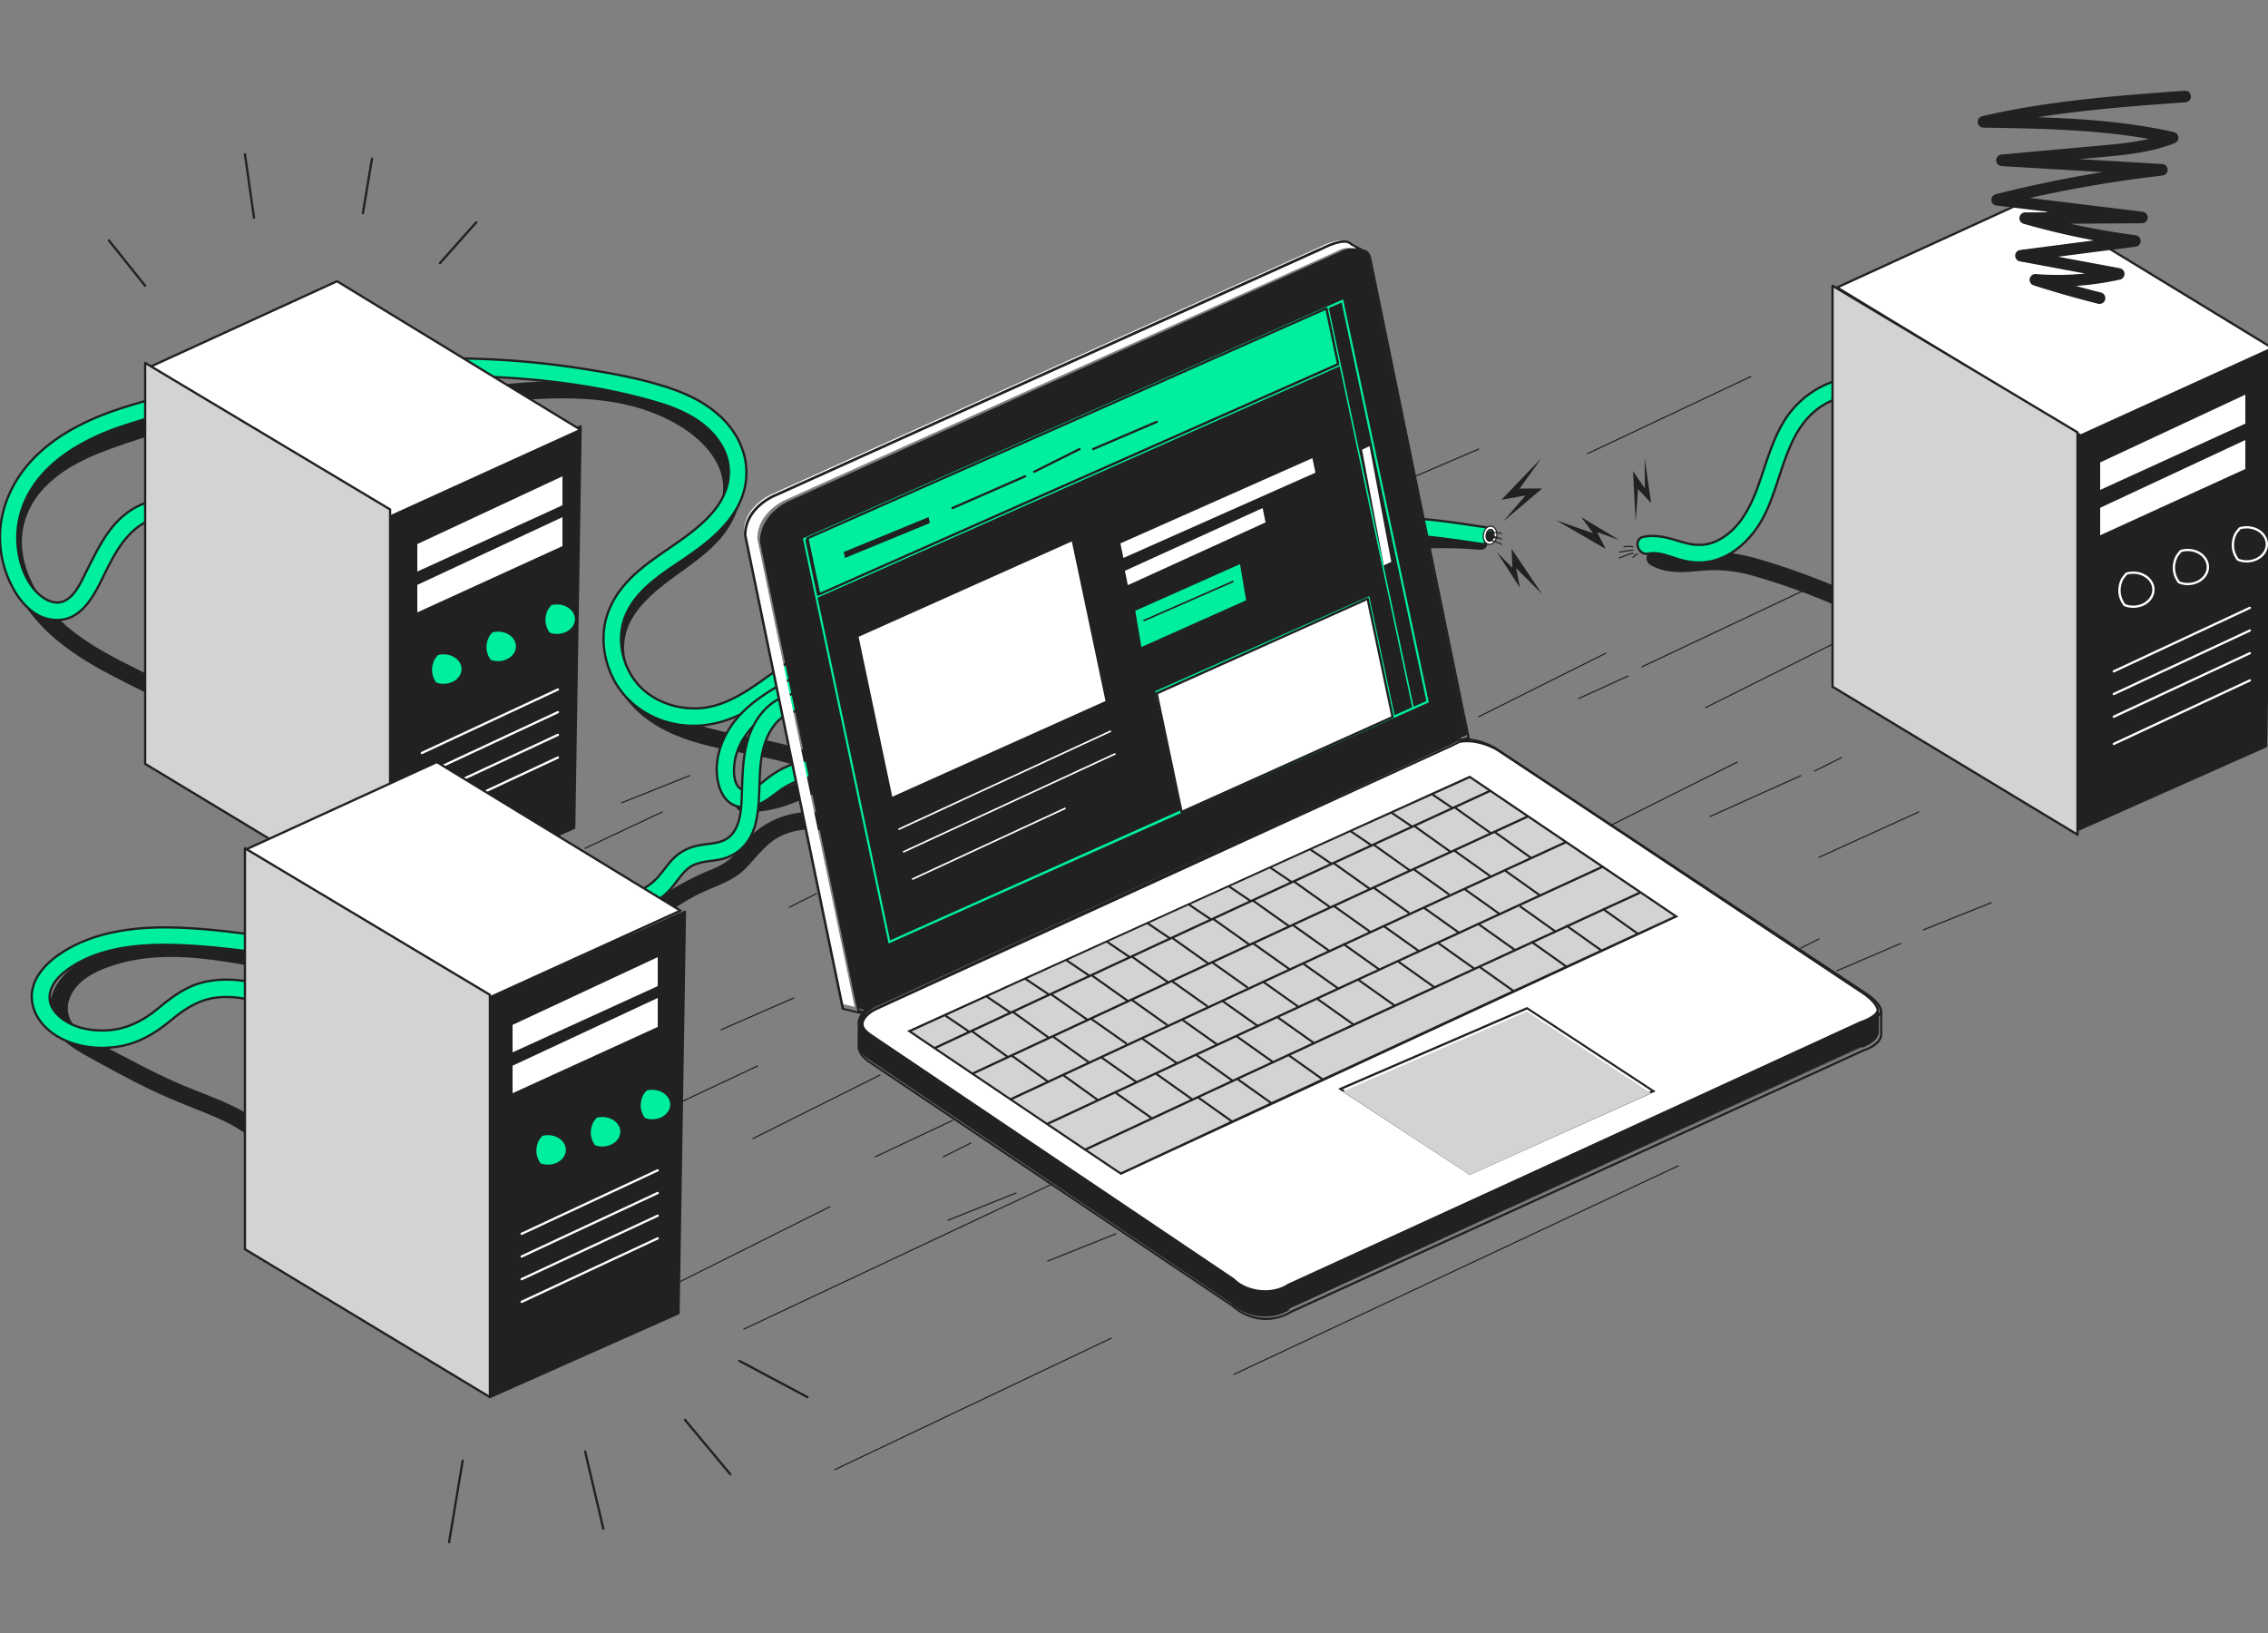 <svg width="500" height="360" xmlns="http://www.w3.org/2000/svg"><rect width="100%" height="100%" fill="#808080" stroke="none"/><g fill="none" fill-rule="evenodd"><path d="M37.458 151.1c-9.36-4.837-19.971-8.883-26.853-17.214-3.01-3.645-5.329-8.26-5.723-13.014-.418-5.025 1.43-9.674 4.885-13.32 3.717-3.922 8.637-6.38 13.651-8.247 5.616-2.09 11.393-3.879 17.17-5.47 5.879-1.617 11.853-2.877 17.938-3.386 6.248-.524 12.526-.426 18.79-.317 6.167.107 12.335.206 18.496-.198 6.132-.403 12.232-1.174 18.358-1.667 10.933-.877 22.622-.902 32.702 4.015 4.431 2.162 8.654 5.229 11.067 9.615 2.412 4.382 1.8 9.112-1.056 13.111-5.585 7.818-15.748 10.953-20.795 19.31-5.378 8.905-.715 19.329 7.309 24.794 9.182 6.253 20.777 6.23 31.098 9.357 2.672.808 5.222 1.855 7.637 3.256 2.14 1.243 4.077-2.062 1.94-3.303-10.101-5.863-22.138-5.419-32.841-9.547-5.01-1.933-9.534-5.149-12.07-9.965-2.329-4.423-2.051-9.3.737-13.43 5.605-8.303 16.486-11.344 21.427-20.327 5.412-9.841-1.32-19.694-9.936-24.789-9.828-5.811-21.679-6.804-32.859-6.217-6.45.339-12.86 1.158-19.292 1.701-6.362.537-12.717.608-19.096.506-6.477-.104-12.962-.289-19.432.111-6.35.392-12.61 1.465-18.768 3.048-5.955 1.532-11.85 3.393-17.652 5.42-5.371 1.878-10.646 4.168-15.037 7.847-3.909 3.275-7.04 7.764-7.94 12.84-.884 5.003.164 10.017 2.366 14.55 4.834 9.958 14.666 15.653 24.218 20.42 2.542 1.267 5.097 2.51 7.622 3.815 2.191 1.132 4.137-2.168 1.94-3.304" fill="#212121"/><path d="M44.36 110.987c-5.026-2.017-11.034-1.44-15.58 1.54-4.771 3.128-7.157 8.357-9.662 13.284-1.158 2.278-2.47 5.523-4.926 6.667-2.34 1.09-4.866-.559-6.409-2.263-3.355-3.705-4.522-9.866-3.743-14.698 1.872-11.611 12.745-18.16 22.944-21.549 12.476-4.143 25.691-6.712 38.67-8.625 13.222-1.949 26.629-2.83 39.987-2.368 13.181.454 26.686 2.024 39.367 5.801 5.545 1.652 11.154 4.32 14.14 9.57 2.804 4.933 1.607 10.293-1.932 14.479-6.92 8.184-18.975 11.306-23.082 21.966-1.88 4.882-1.214 10.563 1.22 15.124 2.547 4.772 7.16 8.132 12.345 9.445 5.328 1.348 10.732.5 15.62-1.912 4.8-2.369 8.863-5.939 13.36-8.8 2.2-1.4 4.486-2.603 6.982-3.371 2.351-.726 1.349-4.453-1.02-3.723-5.315 1.638-9.722 4.965-14.2 8.153-4.41 3.139-9.179 6.265-14.752 6.452-5.432.182-11.096-2.126-14.18-6.777-3.001-4.526-3.563-10.443-.852-15.24 2.69-4.762 7.56-7.808 11.957-10.788 4.552-3.086 9.195-6.565 11.92-11.488 2.755-4.98 2.686-10.765-.195-15.677-3.024-5.158-8.214-8.312-13.69-10.28-6.356-2.283-13.191-3.51-19.84-4.57a187.307 187.307 0 0 0-20.172-2.099c-13.8-.684-27.63.126-41.314 2-13.374 1.83-26.869 4.476-39.776 8.498-11.006 3.43-22.17 9.534-26.253 21.092-1.762 4.986-1.716 10.558.087 15.526 1.765 4.863 5.42 10.285 11.173 10.325 6.142.044 8.797-6.798 11.122-11.409 2.6-5.154 5.683-10.043 11.683-11.339 2.697-.583 5.436-.246 7.983.776 2.291.92 3.287-2.812 1.019-3.722" fill="#00EF9F"/><path d="M44.36 110.987c-5.026-2.017-11.034-1.44-15.58 1.54-4.771 3.128-7.157 8.357-9.662 13.284-1.158 2.278-2.47 5.523-4.926 6.667-2.34 1.09-4.866-.559-6.409-2.263-3.355-3.705-4.522-9.866-3.743-14.698 1.872-11.611 12.745-18.16 22.944-21.549 12.476-4.143 25.691-6.712 38.67-8.625 13.222-1.949 26.629-2.83 39.987-2.368 13.181.454 26.686 2.024 39.367 5.801 5.545 1.652 11.154 4.32 14.14 9.57 2.804 4.933 1.607 10.293-1.932 14.479-6.92 8.184-18.975 11.306-23.082 21.966-1.88 4.882-1.214 10.563 1.22 15.124 2.547 4.772 7.16 8.132 12.345 9.445 5.328 1.348 10.732.5 15.62-1.912 4.8-2.369 8.863-5.939 13.36-8.8 2.2-1.4 4.486-2.603 6.982-3.371 2.351-.726 1.349-4.453-1.02-3.723-5.315 1.638-9.722 4.965-14.2 8.153-4.41 3.139-9.179 6.265-14.752 6.452-5.432.182-11.096-2.126-14.18-6.777-3.001-4.526-3.563-10.443-.852-15.24 2.69-4.762 7.56-7.808 11.957-10.788 4.552-3.086 9.195-6.565 11.92-11.488 2.755-4.98 2.686-10.765-.195-15.677-3.024-5.158-8.214-8.312-13.69-10.28-6.356-2.283-13.191-3.51-19.84-4.57a187.307 187.307 0 0 0-20.172-2.099c-13.8-.684-27.63.126-41.314 2-13.374 1.83-26.869 4.476-39.776 8.498-11.006 3.43-22.17 9.534-26.253 21.092-1.762 4.986-1.716 10.558.087 15.526 1.765 4.863 5.42 10.285 11.173 10.325 6.142.044 8.797-6.798 11.122-11.409 2.6-5.154 5.683-10.043 11.683-11.339 2.697-.583 5.436-.246 7.983.776 2.291.92 3.287-2.812 1.019-3.722z" stroke="#212121" stroke-width=".5" stroke-linecap="round" stroke-linejoin="round"/><path fill="#212121" d="m128 94-43 19.25V201l41.586-18.494z"/><path stroke="#212121" stroke-width=".5" stroke-linecap="round" stroke-linejoin="round" d="m128 94-43 19.25V201l41.586-18.494z"/><path fill="#FFF" d="m124 114-32 14.941V135l32-14.61zm0-9-32 14.941V126l32-14.61z"/><path stroke="#FFF" stroke-width=".5" stroke-linecap="round" stroke-linejoin="round" d="m93 181 30-14m-30 9 30-14m-30 9 30-14m-30 9 30-14"/><path fill="#FFF" d="M74.3 62 32 81.372 85.701 114 128 94.756z"/><path stroke="#212121" stroke-width=".5" stroke-linecap="round" stroke-linejoin="round" d="M74.3 62 32 81.372 85.701 114 128 94.756z"/><path fill="#D3D3D3" d="m32 80 54 32.308V201l-54-32.608z"/><path stroke="#212121" stroke-width=".5" stroke-linecap="round" stroke-linejoin="round" d="m32 80 54 32.308V201l-54-32.608z"/><path d="m96.396 144.197-.725.91s-1.73 2.788.364 5.575c.99.376 2.155.436 3.252.087 2.175-.69 3.265-2.714 2.434-4.52-.816-1.774-3.18-2.675-5.325-2.052" fill="#00EF9F"/><path d="m96.396 144.197-.725.91s-1.73 2.788.364 5.575c.99.376 2.155.436 3.252.087 2.175-.69 3.265-2.714 2.434-4.52-.816-1.774-3.18-2.675-5.325-2.052z" stroke="#212121" stroke-width=".5" stroke-linecap="round" stroke-linejoin="round"/><path d="m108.396 139.197-.725.91s-1.73 2.788.364 5.575c.99.376 2.155.436 3.252.087 2.175-.69 3.265-2.714 2.434-4.52-.816-1.774-3.18-2.675-5.325-2.052" fill="#00EF9F"/><path d="m108.396 139.197-.725.91s-1.73 2.788.364 5.575c.99.376 2.155.436 3.252.087 2.175-.69 3.265-2.714 2.434-4.52-.816-1.774-3.18-2.675-5.325-2.052z" stroke="#212121" stroke-width=".5" stroke-linecap="round" stroke-linejoin="round"/><path d="m121.396 133.197-.725.91s-1.73 2.788.364 5.575c.99.376 2.155.436 3.252.087 2.175-.69 3.265-2.714 2.434-4.52-.816-1.774-3.18-2.675-5.325-2.052" fill="#00EF9F"/><path d="m121.396 133.197-.725.91s-1.73 2.788.364 5.575c.99.376 2.155.436 3.252.087 2.175-.69 3.265-2.714 2.434-4.52-.816-1.774-3.18-2.675-5.325-2.052z" stroke="#212121" stroke-width=".5" stroke-linecap="round" stroke-linejoin="round"/><path d="M363.955 124.623c3.315 1.838 6.928 1.617 10.571 1.25 4.085-.41 7.79-.112 11.755 1.006 8.129 2.294 16.081 5.413 23.76 8.927 2.251 1.03 4.221-2.326 1.954-3.363-7.634-3.494-15.487-6.567-23.527-8.982-3.847-1.155-7.783-1.964-11.815-1.679-3.507.25-7.488 1.282-10.744-.523-2.183-1.21-4.14 2.152-1.954 3.364" fill="#212121"/><path d="M416.665 83.923c-9.034-2.875-18.795 1.174-23.565 9.267-2.6 4.411-3.852 9.426-5.6 14.199-1.734 4.733-4.263 9.574-9.005 11.845-2.596 1.244-5.114 1.038-7.798.222-2.778-.845-5.386-1.672-8.313-1.122-2.424.456-1.397 4.166 1.02 3.711 2.392-.45 4.776.72 7.033 1.348 2.238.623 4.47.822 6.754.333 4.671-1 8.47-4.524 10.89-8.515 4.918-8.11 4.96-20.167 13.555-25.7a16.583 16.583 0 0 1 14.008-1.877c2.36.751 3.37-2.964 1.02-3.711" fill="#00EF9F"/><path d="M416.665 83.923c-9.034-2.875-18.795 1.174-23.565 9.267-2.6 4.411-3.852 9.426-5.6 14.199-1.734 4.733-4.263 9.574-9.005 11.845-2.596 1.244-5.114 1.038-7.798.222-2.778-.845-5.386-1.672-8.313-1.122-2.424.456-1.397 4.166 1.02 3.711 2.392-.45 4.776.72 7.033 1.348 2.238.623 4.47.822 6.754.333 4.671-1 8.47-4.524 10.89-8.515 4.918-8.11 4.96-20.167 13.555-25.7a16.583 16.583 0 0 1 14.008-1.877c2.36.751 3.37-2.964 1.02-3.711z" stroke="#212121" stroke-width=".5" stroke-linecap="round" stroke-linejoin="round"/><path fill="#212121" d="m501 76-43 19.25V183l41.586-18.494z"/><path stroke="#212121" stroke-width=".5" stroke-linecap="round" stroke-linejoin="round" d="m501 76-43 19.25V183l41.586-18.494z"/><path fill="#FFF" d="m495 97-32 14.941V118l32-14.61zm0-10-32 14.941V108l32-14.61z"/><path stroke="#FFF" stroke-width=".5" stroke-linecap="round" stroke-linejoin="round" d="m466 164 30-14m-30 8 30-14m-30 9 30-14m-30 9 30-14"/><path fill="#FFF" d="M447.3 44 405 63.372 458.701 96 501 76.756z"/><path stroke="#212121" stroke-width=".5" stroke-linecap="round" stroke-linejoin="round" d="M447.3 44 405 63.372 458.701 96 501 76.756z"/><path fill="#D3D3D3" d="m404 63 54 32.308V184l-54-32.608z"/><path stroke="#212121" stroke-width=".5" stroke-linecap="round" stroke-linejoin="round" d="m404 63 54 32.308V184l-54-32.608z"/><path d="M470.235 134c-.68 0-1.342-.12-1.967-.357a.28.28 0 0 1-.122-.092c-2.308-3.08-.419-6.208-.4-6.24l.79-.997a.276.276 0 0 1 .139-.093 5.618 5.618 0 0 1 1.56-.221c1.988 0 3.732 1.004 4.444 2.558a3.4 3.4 0 0 1 0 2.886c-.49 1.058-1.494 1.895-2.759 2.296-.542.172-1.11.26-1.685.26" fill="#212121"/><path d="M470.293 126a5.46 5.46 0 0 0-1.532.218.505.505 0 0 0-.26.174l-.721.911a.566.566 0 0 0-.033.048c-.077.125-1.867 3.104.386 6.125a.509.509 0 0 0 .228.172 5.415 5.415 0 0 0 1.932.352 5.41 5.41 0 0 0 1.655-.257c1.249-.398 2.243-1.233 2.729-2.289.43-.936.43-1.969.002-2.907-.708-1.548-2.43-2.547-4.386-2.547m0 .496c1.688 0 3.278.856 3.917 2.252.825 1.807-.26 3.833-2.423 4.525a4.917 4.917 0 0 1-1.494.23c-.607 0-1.2-.11-1.743-.317-2.083-2.792-.362-5.581-.362-5.581l.722-.912a4.952 4.952 0 0 1 1.383-.197" fill="#FFF"/><path d="M482.235 129c-.68 0-1.342-.12-1.967-.357a.28.28 0 0 1-.122-.092c-2.308-3.08-.419-6.21-.4-6.24l.79-.998a.268.268 0 0 1 .139-.092 5.578 5.578 0 0 1 1.56-.221c1.988 0 3.732 1.004 4.444 2.558a3.398 3.398 0 0 1 0 2.884c-.49 1.06-1.494 1.897-2.759 2.298-.542.172-1.11.26-1.685.26" fill="#212121"/><path d="M482.293 121a5.45 5.45 0 0 0-1.531.218.508.508 0 0 0-.26.174l-.721.911a.404.404 0 0 0-.034.048c-.077.125-1.867 3.104.386 6.125a.512.512 0 0 0 .23.172 5.413 5.413 0 0 0 1.93.352c.566 0 1.122-.086 1.655-.257 1.249-.398 2.243-1.232 2.729-2.289a3.44 3.44 0 0 0 .002-2.907c-.708-1.548-2.43-2.547-4.386-2.547m0 .496c1.688 0 3.278.856 3.916 2.252.827 1.807-.258 3.834-2.423 4.525-.49.156-.996.23-1.493.23-.606 0-1.2-.11-1.743-.317-2.083-2.792-.361-5.581-.361-5.581l.72-.912a4.952 4.952 0 0 1 1.384-.197" fill="#FFF"/><path d="M495.236 124a5.622 5.622 0 0 1-1.968-.357.28.28 0 0 1-.122-.092c-2.308-3.08-.42-6.208-.401-6.24l.792-.997a.276.276 0 0 1 .138-.093 5.618 5.618 0 0 1 1.56-.221c1.988 0 3.732 1.004 4.445 2.558a3.4 3.4 0 0 1-.002 2.886c-.489 1.058-1.493 1.895-2.757 2.296-.543.172-1.11.26-1.685.26" fill="#212121"/><path d="M495.293 116a5.46 5.46 0 0 0-1.532.218.508.508 0 0 0-.26.174l-.72.911a.44.44 0 0 0-.033.048c-.078.125-1.869 3.104.386 6.125a.509.509 0 0 0 .228.172 5.415 5.415 0 0 0 1.932.352c.565 0 1.122-.086 1.654-.257 1.249-.398 2.243-1.232 2.729-2.288.43-.936.431-1.97.002-2.908-.707-1.548-2.43-2.547-4.386-2.547m0 .496c1.687 0 3.278.856 3.916 2.252.827 1.808-.258 3.834-2.422 4.525a4.919 4.919 0 0 1-3.237-.086c-2.082-2.793-.362-5.582-.362-5.582l.721-.912a4.952 4.952 0 0 1 1.384-.197" fill="#FFF"/><path d="M163.837 178.947c5.392.39 10.511-1.44 15.278-3.795 5.037-2.487 9.898-5.36 14.826-8.053 10.04-5.487 20.13-10.886 30.357-16.016 20.406-10.236 41.558-19.858 63.65-25.828 12.452-3.366 25.317-5.236 38.22-4.065 2.45.222 2.435-3.61 0-3.83-22.969-2.084-45.594 5.198-66.668 13.584-21.22 8.444-41.599 18.82-61.67 29.682-5.544 3-11.06 6.054-16.59 9.085-5.384 2.952-11.087 5.863-17.403 5.407-2.455-.178-2.443 3.652 0 3.83" fill="#212121"/><path d="M175.673 148.967c-5.889 3.143-12.154 6.618-15.48 12.665-1.554 2.824-2.46 6.094-2.123 9.325.303 2.92 1.518 6.102 4.684 6.861 3.265.784 6.006-1.107 8.435-3.007 2.598-2.032 5.42-3.162 8.654-3.773 3.204-.607 6.476-.728 9.713-1.083 3.489-.383 6.922-1.048 10.282-2.069 13.695-4.161 25.22-12.901 36.497-21.37 5.878-4.414 11.798-8.806 18.154-12.522 6.667-3.897 13.79-6.902 21.022-9.584 7.84-2.907 15.933-5.62 24.313-6.362 8.969-.795 17.929.53 26.777 1.871 2.405.365 3.442-3.303 1.016-3.671-7.472-1.134-14.995-2.292-22.573-2.247-7.165.042-14.193 1.39-21.027 3.473-13.816 4.213-27.256 9.975-39.175 18.164-11.325 7.778-21.71 16.967-33.893 23.457-5.883 3.135-12.156 5.578-18.756 6.69-6.125 1.033-12.563.623-18.394 3.053-1.643.684-3.104 1.568-4.51 2.652-1.266.979-2.597 2.27-4.218 2.607-3.82.793-3.487-4.96-2.886-7.275 1.918-7.386 9.18-11.238 15.416-14.567 2.168-1.158.24-4.446-1.928-3.288" fill="#00EF9F"/><path d="M175.673 148.967c-5.889 3.143-12.154 6.618-15.48 12.665-1.554 2.824-2.46 6.094-2.123 9.325.303 2.92 1.518 6.102 4.684 6.861 3.265.784 6.006-1.107 8.435-3.007 2.598-2.032 5.42-3.162 8.654-3.773 3.204-.607 6.476-.728 9.713-1.083 3.489-.383 6.922-1.048 10.282-2.069 13.695-4.161 25.22-12.901 36.497-21.37 5.878-4.414 11.798-8.806 18.154-12.522 6.667-3.897 13.79-6.902 21.022-9.584 7.84-2.907 15.933-5.62 24.313-6.362 8.969-.795 17.929.53 26.777 1.871 2.405.365 3.442-3.303 1.016-3.671-7.472-1.134-14.995-2.292-22.573-2.247-7.165.042-14.193 1.39-21.027 3.473-13.816 4.213-27.256 9.975-39.175 18.164-11.325 7.778-21.71 16.967-33.893 23.457-5.883 3.135-12.156 5.578-18.756 6.69-6.125 1.033-12.563.623-18.394 3.053-1.643.684-3.104 1.568-4.51 2.652-1.266.979-2.597 2.27-4.218 2.607-3.82.793-3.487-4.96-2.886-7.275 1.918-7.386 9.18-11.238 15.416-14.567 2.168-1.158.24-4.446-1.928-3.288z" stroke="#212121" stroke-width=".5" stroke-linecap="round" stroke-linejoin="round"/><path d="M59.723 249.686c-5.23-5.472-12.587-7.563-19.364-10.416-4.068-1.712-8.016-3.702-11.911-5.774-3.527-1.877-7.343-3.626-10.588-5.97-3.02-2.18-3.797-5.6-1.83-8.832 2.02-3.32 6.05-5.003 9.607-6.085 7.974-2.425 16.488-1.796 24.61-.516 8.088 1.276 16.072 3.113 24.214 4.065 7.726.902 15.533 1.19 23.3.73 15.336-.906 30.621-4.688 44.021-12.347 3.872-2.212 7.469-4.881 11.392-7.004 3.788-2.049 8.143-2.934 11.231-6.112 2.824-2.907 4.785-6.062 8.752-7.566 3.721-1.412 7.737-1.31 11.394.223.968.406 2.111-.437 2.372-1.346.318-1.107-.391-1.97-1.346-2.371-6.602-2.767-14.694-1.229-19.857 3.725-1.355 1.301-2.424 2.856-3.692 4.235-1.516 1.65-3.253 2.594-5.313 3.417-3.918 1.565-7.467 3.538-11.005 5.826-6.87 4.441-14.004 8.126-21.802 10.657-7.683 2.495-15.668 4.002-23.716 4.64-8.116.643-16.291.458-24.383-.411-8.65-.93-17.107-2.974-25.702-4.257-8.44-1.26-17.217-1.822-25.495.695-6.87 2.09-15.326 7.407-13.309 15.872.98 4.117 4.761 6.338 8.194 8.239 4.474 2.475 8.956 4.942 13.563 7.164 4.206 2.03 8.542 3.692 12.865 5.445 4.05 1.642 8.017 3.604 11.07 6.8 1.719 1.797 4.444-.932 2.728-2.726" fill="#212121"/><path d="M69.151 222.683c-6.756-4.557-15.223-7.9-23.478-6.329-4.223.805-7.473 3.183-10.706 5.865-3.426 2.841-7.203 4.79-11.734 4.95-3.792.135-8.04-.824-10.73-3.677-2.932-3.112-1.365-6.724 1.586-9.112 6.613-5.354 16.052-6.28 24.232-6.068 18.53.48 36.808 6.006 55.42 3.638 9.697-1.232 19.443-3.426 28.92-5.795 4.708-1.177 9.381-2.498 13.988-4.028 4.048-1.345 8.258-2.835 11.165-6.116 1.36-1.535 2.43-3.446 4.08-4.702 1.805-1.373 4.247-1.364 6.388-1.748 4.518-.809 7.298-3.806 8.345-8.222 1.194-5.023.426-10.274 1.43-15.319.815-4.097 3.137-8.409 7.559-9.278 2.423-.476 1.398-4.175-1.02-3.7-3.82.75-6.797 3.602-8.522 6.995-2.116 4.164-2.303 8.815-2.48 13.392-.136 3.55.1 9.347-3.43 11.508-1.753 1.072-4.059 1.037-6.024 1.41-2.005.379-3.797 1.183-5.317 2.557-1.491 1.346-2.537 3.095-3.886 4.571-1.449 1.586-3.295 2.666-5.262 3.497-4.55 1.919-9.452 3.212-14.212 4.491-9.847 2.648-19.898 4.696-29.952 6.38-19.189 3.214-38.314-2.94-57.458-3.375-8.606-.196-17.908.993-25.145 6.032-3.217 2.24-6.217 5.65-5.882 9.836.314 3.944 3.312 7.069 6.74 8.74 3.787 1.846 8.122 2.287 12.256 1.649 4.52-.697 8.2-2.918 11.66-5.792 3.424-2.845 6.837-4.969 11.411-5.13 4.334-.155 8.659 1.098 12.538 2.962a44.51 44.51 0 0 1 5.582 3.232c2.054 1.385 3.978-1.939 1.938-3.314" fill="#00EF9F"/><path d="M69.151 222.683c-6.756-4.557-15.223-7.9-23.478-6.329-4.223.805-7.473 3.183-10.706 5.865-3.426 2.841-7.203 4.79-11.734 4.95-3.792.135-8.04-.824-10.73-3.677-2.932-3.112-1.365-6.724 1.586-9.112 6.613-5.354 16.052-6.28 24.232-6.068 18.53.48 36.808 6.006 55.42 3.638 9.697-1.232 19.443-3.426 28.92-5.795 4.708-1.177 9.381-2.498 13.988-4.028 4.048-1.345 8.258-2.835 11.165-6.116 1.36-1.535 2.43-3.446 4.08-4.702 1.805-1.373 4.247-1.364 6.388-1.748 4.518-.809 7.298-3.806 8.345-8.222 1.194-5.023.426-10.274 1.43-15.319.815-4.097 3.137-8.409 7.559-9.278 2.423-.476 1.398-4.175-1.02-3.7-3.82.75-6.797 3.602-8.522 6.995-2.116 4.164-2.303 8.815-2.48 13.392-.136 3.55.1 9.347-3.43 11.508-1.753 1.072-4.059 1.037-6.024 1.41-2.005.379-3.797 1.183-5.317 2.557-1.491 1.346-2.537 3.095-3.886 4.571-1.449 1.586-3.295 2.666-5.262 3.497-4.55 1.919-9.452 3.212-14.212 4.491-9.847 2.648-19.898 4.696-29.952 6.38-19.189 3.214-38.314-2.94-57.458-3.375-8.606-.196-17.908.993-25.145 6.032-3.217 2.24-6.217 5.65-5.882 9.836.314 3.944 3.312 7.069 6.74 8.74 3.787 1.846 8.122 2.287 12.256 1.649 4.52-.697 8.2-2.918 11.66-5.792 3.424-2.845 6.837-4.969 11.411-5.13 4.334-.155 8.659 1.098 12.538 2.962a44.51 44.51 0 0 1 5.582 3.232c2.054 1.385 3.978-1.939 1.938-3.314z" stroke="#212121" stroke-width=".5" stroke-linecap="round" stroke-linejoin="round"/><path fill="#212121" d="m151 201-43 19.25V308l41.586-18.494z"/><path stroke="#212121" stroke-width=".5" stroke-linecap="round" stroke-linejoin="round" d="m151 201-43 19.25V308l41.586-18.494z"/><path fill="#FFF" d="m145 220-32 14.941V241l32-14.61zm0-9-32 14.941V232l32-14.61z"/><path stroke="#FFF" stroke-width=".5" stroke-linecap="round" stroke-linejoin="round" d="m115 287 30-14m-30 9 30-14m-30 9 30-14m-30 9 30-14"/><path fill="#FFF" d="M96.3 168 54 187.372 107.701 220 150 200.756z"/><path stroke="#212121" stroke-width=".5" stroke-linecap="round" stroke-linejoin="round" d="M96.3 168 54 187.372 107.701 220 150 200.756z"/><path fill="#D3D3D3" d="m54 187 54 32.308V308l-54-32.608z"/><path stroke="#212121" stroke-width=".5" stroke-linecap="round" stroke-linejoin="round" d="m54 187 54 32.308V308l-54-32.608z"/><path d="m119.396 250.197-.725.91s-1.73 2.788.364 5.575c.99.376 2.155.436 3.252.087 2.175-.69 3.265-2.714 2.434-4.52-.816-1.774-3.18-2.675-5.325-2.052" fill="#00EF9F"/><path d="m119.396 250.197-.725.91s-1.73 2.788.364 5.575c.99.376 2.155.436 3.252.087 2.175-.69 3.265-2.714 2.434-4.52-.816-1.774-3.18-2.675-5.325-2.052z" stroke="#212121" stroke-width=".5" stroke-linecap="round" stroke-linejoin="round"/><path d="m131.396 246.197-.725.91s-1.73 2.788.364 5.575c.99.376 2.155.436 3.252.087 2.175-.69 3.265-2.714 2.434-4.52-.816-1.774-3.18-2.675-5.325-2.052" fill="#00EF9F"/><path d="m131.396 246.197-.725.91s-1.73 2.788.364 5.575c.99.376 2.155.436 3.252.087 2.175-.69 3.265-2.714 2.434-4.52-.816-1.774-3.18-2.675-5.325-2.052z" stroke="#212121" stroke-width=".5" stroke-linecap="round" stroke-linejoin="round"/><path d="m142.396 240.197-.725.91s-1.73 2.788.364 5.575c.99.376 2.155.436 3.252.087 2.175-.69 3.265-2.714 2.434-4.52-.816-1.774-3.18-2.675-5.325-2.052" fill="#00EF9F"/><path d="m142.396 240.197-.725.91s-1.73 2.788.364 5.575c.99.376 2.155.436 3.252.087 2.175-.69 3.265-2.714 2.434-4.52-.816-1.774-3.18-2.675-5.325-2.052z" stroke="#212121" stroke-width=".5" stroke-linecap="round" stroke-linejoin="round"/><path d="M324.053 163.052c3.028.325 5.512 1.846 5.534 1.86l81.097 54.004c1.917 1.271 3.088 2.648 3.316 3.738-.304 1.625-3.817 2.717-3.891 2.742l-126.42 58.145c-4.216 2.712-9.496 1.24-11.727-1.142-.001.002-80.254-54.346-80.254-54.346-3.88-2.646-.127-4.991 1.255-5.617l126.494-58.347 1.969-.964c.85-.125 1.732-.169 2.627-.073" fill="#FFF"/><path d="M324.053 163.052c3.028.325 5.512 1.846 5.534 1.86l81.097 54.004c1.917 1.271 3.088 2.648 3.316 3.738-.304 1.625-3.817 2.717-3.891 2.742l-126.42 58.145c-4.216 2.712-9.496 1.24-11.727-1.142-.001.002-80.254-54.346-80.254-54.346-3.88-2.646-.127-4.991 1.255-5.617l126.494-58.347 1.969-.964c.85-.125 1.732-.169 2.627-.073z" stroke="#212121" stroke-width=".5" stroke-linecap="round" stroke-linejoin="round"/><path d="M410.457 230.723c.013.005-126.164 57.738-126.173 57.76-4.292 2.807-10.166 1.331-12.658-1.28-.011 0-79.98-53.865-80.023-53.877-1.263-.923-1.904-1.781-2.108-2.865-.05-.454.049-4.473.02-5.02-.245-1.06.62-2.074 1.382-2.867l-1.506-.512L168 118.862c.052-5.847 6.357-8.328 6.444-8.363L295.35 55.792c2.29-1.277 3.62-.694 5.814-.409.281.42.371.819.371.82l21.627 105.665-.64.316-.044.02c-.014.024-3.156 1.537-3.187 1.554l-126.224 57.914c-.324.146-3.17 1.496-3.23 3.475-.03.965.627 1.94 1.97 2.909l80.069 53.937c2.494 2.573 8.083 3.918 12.232 1.21l126.159-57.725c.447-.149 2.867-.923 3.708-2.207l-.012 3.884c-.004.09.049.23.038.291-.148 2.223-3.515 3.268-3.543 3.277" fill="#212121"/><path d="M410.457 230.723c.013.005-126.164 57.738-126.173 57.76-4.292 2.807-10.166 1.331-12.658-1.28-.011 0-79.98-53.865-80.023-53.877-1.263-.923-1.904-1.781-2.108-2.865-.05-.454.049-4.473.02-5.02-.245-1.06.62-2.074 1.382-2.867l-1.506-.512L168 118.862c.052-5.847 6.357-8.328 6.444-8.363L295.35 55.792c2.29-1.277 3.62-.694 5.814-.409.281.42.371.819.371.82l21.627 105.665-.64.316-.044.02c-.014.024-3.156 1.537-3.187 1.554l-126.224 57.914c-.324.146-3.17 1.496-3.23 3.475-.03.965.627 1.94 1.97 2.909l80.069 53.937c2.494 2.573 8.083 3.918 12.232 1.21l126.159-57.725c.447-.149 2.867-.923 3.708-2.207l-.012 3.884c-.004.09.049.23.038.291-.148 2.223-3.515 3.268-3.543 3.277z" stroke="#212121" stroke-width=".5" stroke-linecap="round" stroke-linejoin="round"/><path d="m188.423 221.969-2.96-.704L164 117.295c.017-5.984 6.464-8.508 6.53-8.533l120.213-54.206c.032-.017 4.947-2.62 6.14-1.056l.803.406 1.314.858c-1.509-.187-2.664-.301-4.48.719L173.643 109.99s-6.667 2.531-6.685 8.762l21.464 103.217.09.031-.052-.004-.038-.027z" fill="#FFF"/><path d="M336.534 222.054 295 240.011 324.028 259c.063-.03 40.883-18.366 40.972-18.405L336.661 222l-.127.054zm-12.504 36.402-28.032-18.336 40.656-17.579 27.36 17.953-39.984 17.962z" fill="#212121"/><path d="M196.528 176 244 154.686c-.047-.228-7.485-35.475-7.527-35.686L189 140.24c.048.228 7.486 35.549 7.528 35.76" fill="#FFF"/><path d="M196.528 176 244 154.686c-.047-.228-7.485-35.475-7.527-35.686L189 140.24c.048.228 7.486 35.549 7.528 35.76z" stroke="#212121" stroke-width=".5" stroke-linecap="round" stroke-linejoin="round"/><path fill="#FFF" d="m290 104.201-.669-3.201L247 119.793l.669 3.207zm-42 21.632.642 3.167L279 115.163l-.642-3.163zm59-1.819L302.12 98l-2.12.983L304.878 125z"/><path stroke="#212121" stroke-width=".5" stroke-linecap="round" stroke-linejoin="round" d="M307 124.014 302.12 98l-2.12.983L304.878 125z"/><path fill="#FFF" d="M198.17 183 245 161.315l-.171-.315L198 182.683z"/><path fill="#00EF9F" d="M273.566 124 250 134.503l1.395 8.26.04.237L275 132.486l-1.395-8.249z"/><path stroke="#212121" stroke-width=".5" stroke-linecap="round" stroke-linejoin="round" d="M273.566 124 250 134.503l1.395 8.26.04.237L275 132.486l-1.395-8.249z"/><path fill="#212121" d="m252 136.69.176.31L272 128.31l-.176-.31z"/><path fill="#FFF" d="M199.17 188 246 166.315l-.171-.315L199 187.684zm1.83 5.684.17.316L235 178.316l-.17-.316z"/><path d="m414.963 223.29.037-.16v-.011c-.083-1.378-1.302-2.853-3.63-4.389l-80.762-53.388c-.036-.026-3.612-2.241-7.569-2.15l.043-.02.941-.452-21.739-105.938s-.13-.604-.582-1.18c.008.003.013.002.022.004-.01-.005-.035-.015-.038-.026a675.44 675.44 0 0 1-3.567-1.89c-1.896-2.018-6.88 1.03-7.368 1.09l-119.91 54.13c-.055.021-6.824 2.666-6.841 9.011l21.577 104.644 4.299 1.005c-.508.642-.953 1.466-.788 2.348.015.747-.063 4.776-.002 5.428l.07.007c.248 1.004.998 1.965 2.246 2.862l80.122 53.793c.27.262 2.748 2.568 6.494 2.94 2.285.229 4.577-.305 6.782-1.568l126.328-57.685c.038-.011 3.69-1.1 3.855-3.648.008-.106-.008-.2-.034-.318l.014-4.44zm-90.477-59.596c3.028.322 5.512 1.831 5.534 1.846l81.12 53.594c1.917 1.262 3.088 2.629 3.315 3.71-.304 1.613-3.817 2.696-3.892 2.722L284.112 283.27c-4.218 2.692-9.499 1.232-11.732-1.133 0 .002-80.273-53.935-80.273-53.935-3.882-2.625-.128-4.953 1.255-5.574l126.527-57.905 1.97-.957c.85-.124 1.73-.167 2.627-.072zm-135.45 59.239-2.966-.706-21.503-104.245c.016-5.999 6.476-8.531 6.54-8.556l120.443-54.35c.032-.015 4.958-2.626 6.152-1.058l.806.408 1.315.86c-1.512-.187-2.668-.302-4.488.72l-121.106 54.651s-6.68 2.538-6.698 8.786l21.504 103.49.09.03-.05-.003-.04-.027zm221.921 8.312c.013.006-126.419 57.707-126.429 57.727-4.3 2.807-10.186 1.333-12.683-1.279-.011.001-80.143-53.834-80.185-53.846-1.265-.922-1.908-1.779-2.112-2.863-.05-.454.049-4.471.02-5.017-.246-1.06.62-2.072 1.385-2.865l-1.51-.512-21.434-103.143c.052-5.844 6.37-8.324 6.458-8.359l121.149-54.676c2.296-1.277 3.627-.694 5.826-.409.282.419.372.818.372.82l21.67 105.607-.64.315-.045.02c-.014.024-3.162 1.536-3.194 1.552L193.125 222.2c-.324.147-3.175 1.496-3.235 3.474-.032.964.628 1.938 1.973 2.907l80.232 53.906c2.499 2.573 8.099 3.918 12.256 1.21l126.415-57.692c.448-.15 2.873-.923 3.716-2.207l-.012 3.882c-.004.09.049.232.038.292-.148 2.221-3.522 3.267-3.55 3.274z" fill="#212121"/><path d="m295.271 80.4-115.107 50.994.076.356 115.105-51.003 15.99 75.184-3.892 1.725-5.536-25.988-.05-.225c-.108.048-47.066 20.88-47.168 20.922l5.585 26.268-64.044 28.683-18.689-88.33 115.115-50.94.303-.134 2.811-1.235 18.689 87.87-2.81 1.245-18.69-87.88-.303.133 2.615 12.356zm-34.7 98.018-5.493-25.843 46.54-20.647 5.496 25.79-46.543 20.7zM296.24 66.634l-.134-.634c-.75.33-118.26 52.318-119.105 52.694l18.76 88.67.135.636c.75-.337 118.26-52.788 119.105-53.163l-18.76-88.203z" fill="#00EF9F"/><path d="m239.072 253.61.084.147.08-.036 7.848 5.279c.092-.04 122.808-56.88 122.916-56.93L324.032 171 200 227.273l39.072 26.337z" fill="#D3D3D3"/><path d="m239.072 253.61.084.147.08-.036 7.848 5.279c.092-.04 122.808-56.88 122.916-56.93L324.032 171 200 227.273l39.072 26.337zm-32.546-22.489 7.66-3.573 7.568 5.437-7.369 3.438-7.859-5.302zm121.728-47.464-8.42 3.878-7.61-5.418 8.56-3.941-.076.11 7.546 5.371zm14.202 21.645-4.666 2.15-.07-.05-.085.122-3.6 1.66-7.654-5.437 8.714-4.017-.16.23 7.52 5.342zm-118.974 27.433 8.589-4.003 7.619 5.471-5.347 2.491-.054-.039-.065.094-3.18 1.482.031-.045-7.593-5.451zm28.7-3.792 8.39-3.9 7.348 5.211-8.39 3.9-7.349-5.21zm6.866 5.434-8.437 3.927-7.39-5.191 8.48-3.946 7.347 5.21zm2.005-9.558 8.402-3.9 7.349 5.211-8.403 3.9-7.348-5.21zm8.883-4.123 8.553-3.967 7.349 5.21-8.554 3.967-7.348-5.21zm9.035-4.19 8.27-3.832 7.35 5.21-8.271 3.834-7.349-5.211zm8.753-4.055 8.574-3.966 7.343 5.213-8.569 3.965-7.348-5.212zm9.055-4.19 8.277-3.824 7.337 5.216-8.27 3.822-7.344-5.213zm8.758-4.047 8.339-3.85 7.337 5.216-8.339 3.85-7.337-5.216zm8.82-4.071 8.466-3.906 7.337 5.217-8.467 3.904-7.336-5.215zm5.037-2.876.197-.282-7.496-5.332 8.466-3.903 7.661 5.45-8.828 4.067zm-.12.055-5.387 2.486-.028-.02-.035.05-3.215 1.482.178-.256-7.511-5.343 8.339-3.847 7.66 5.448zm-8.819 4.07-5.388 2.488-.012-.008c-.004.042-2.85 1.315-2.87 1.339l-7.668-5.446 8.278-3.823 7.66 5.45zm-8.752 4.042-5.394 2.494-.094-.067-.114.162-2.967 1.373-7.672-5.445 8.575-3.963 7.666 5.446zm-9.05 4.184-5.402 2.5-.05-.037-.062.09-2.757 1.276-7.673-5.444 8.272-3.828 7.672 5.443zm-8.752 4.052-5.401 2.503-.052-.037-.062.089-3.374 1.565.183-.264-7.521-5.336 8.554-3.964 7.673 5.444zm-9.035 4.186-5.401 2.507-.05-.037-.064.088-3.17 1.472.155-.222-7.545-5.354 8.402-3.898 7.673 5.444zm-8.884 4.121-8.675 4.03.155-.223-7.543-5.354 8.39-3.897 7.673 5.444zm-8.872 4.122-5.401 2.51-.051-.037-.062.09-3.252 1.513.178-.26-7.562-5.32 8.478-3.94 7.672 5.444zm-8.917 4.146-8.098 3.769.041-.058-7.586-5.447 7.927-3.69 7.716 5.426zm-5.453 3.091 7.389 5.192-8.021 3.737-7.297-5.235 7.929-3.694zm12.036 3.583 7.667 5.433-8.437 3.927-7.709-5.411 8.48-3.949zm.481-.224 8.525-3.965-.073.105 7.605 5.39-8.39 3.902-7.667-5.432zm8.873-4.127 8.402-3.902 7.666 5.432-8.402 3.904-7.666-5.434zm8.883-4.126 8.554-3.97 7.667 5.434-5.185 2.403-.067-.046-.08.115-3.222 1.497-7.667-5.433zm9.035-4.192 4.262-1.976.037.026.044-.063 3.929-1.82 7.665 5.431-8.27 3.834-7.667-5.432zm8.753-4.056 8.574-3.97 7.661 5.434-8.57 3.966-7.665-5.43zm9.055-4.194 8.277-3.828 7.655 5.438-8.272 3.825-7.66-5.435zm8.758-4.05 8.34-3.852 7.654 5.436-8.34 3.853-7.654-5.437zm8.82-4.074 8.523-3.932-.032.043 7.629 5.419-8.466 3.908-7.654-5.438zm13.206-6.644-7.336-5.215 8.42-3.88 7.338 5.217-8.422 3.878zm-2.17-8.148.127-.18-7.555-5.374 8.42-3.877 7.66 5.45-8.651 3.981zm-9.116-5.328-8.512 3.921.025-.034-7.59-5.403 8.467-3.901 7.61 5.417zm-8.948 4.123-8.35 3.851.006-.007-7.605-5.414 8.34-3.847 7.61 5.417zm-8.82 4.07-7.54 3.481-.008-.006c0 .028-.709.33-.722.343l-7.616-5.415 8.278-3.821 7.609 5.418zm-8.75 4.04-8.57 3.965-7.622-5.414 8.575-3.965 7.616 5.415zm-9.052 4.186-8.27 3.828-7.623-5.411 8.27-3.83 7.623 5.413zm-8.752 4.052-8.57 3.971.009-.012-7.615-5.408 8.554-3.963 7.622 5.412zm-9.035 4.187-8.402 3.898-7.622-5.413 8.402-3.897 7.622 5.412zm-8.883 4.122-8.39 3.897-7.623-5.413 8.391-3.897 7.622 5.413zm-8.871 4.12-8.453 3.93.008-.013-7.658-5.387 8.48-3.942 7.623 5.411zm-8.919 4.146-8.023 3.735-7.568-5.437 7.926-3.69 7.665 5.392zm-8.501 3.958-8.589 4.002-7.568-5.437 8.588-4.002 7.569 5.437zm-15.952 7.99 8.133-3.792 7.617 5.47-7.838 3.656-7.912-5.334zm8.397 5.662 11.064-5.16 7.297 5.237-10.783 5.028-7.578-5.105zm8.065 5.432 14.61-6.812-.07.1 7.652 5.372-14.288 6.661-7.904-5.32zm15.754 10.603-7.364-4.953 24.339-11.343 7.128 5.064-24.103 11.232zm24.583-11.456-7.128-5.063 8.204-3.815 7.129 5.061-8.205 3.817zm8.686-4.04-7.13-5.061 10.813-5.023 7.13 5.063-10.813 5.022zm11.136-5.172.086-.124-7.058-5.01 41.599-19.257 7.129 5.062-41.756 19.33zm42.237-19.551-7.13-5.062 11.182-5.158 7.13 5.061-11.182 5.159zm11.661-5.38-7.13-5.061 7.236-3.335 7.13 5.062-7.236 3.334zm7.717-3.556-7.13-5.062 7.547-3.474 7.13 5.062-7.547 3.474zm15.921-7.325-7.894 3.63-7.13-5.061 7.58-3.485-.1-.174 7.544 5.09zm-7.836-5.288-7.658 3.522-.083-.058-.101.144-7.844 3.61-.15-.107-.183.26-2.236 1.03-7.654-5.436 17.995-8.28-.026-.046 7.94 5.36zm-8.374-5.655-13.276 6.108-7.337-5.215 13.037-5.998-.012-.021 7.588 5.126zm-8.048-5.439-7.166 3.297-7.66-5.45 6.869-3.158-.064-.112 8.02 5.423zm-8.382-5.667-7.653 3.519-7.61-5.417 7.418-3.412 7.845 5.31zm-12.36-8.367 4.03 2.73-7.82 3.597-4.098-2.774 7.887-3.553zm-8.38 3.773 4.101 2.777-8.41 3.872-4.17-2.824 8.48-3.825zm-8.972 4.047 4.175 2.827-8.553 3.94.05-.074-4.2-2.844 8.528-3.85zm-9.02 4.072 4.25 2.878-8.395 3.873.032-.05-4.289-2.904 8.403-3.797zm-8.829 3.99-.033.051 4.293 2.906-8.27 3.818-4.391-2.974 8.401-3.8zm-8.849 4.004-.022.035 4.375 2.962-8.563 3.96-4.468-3.027 8.678-3.93zm-9.17 4.154 4.472 3.029-8.266 3.825-4.541-3.075 8.334-3.779zm-8.827 4.002 4.545 3.078-8.612 3.991.037-.056-4.583-3.102 8.613-3.911zm-9.104 4.135 4.62 3.128-8.416 3.904.012-.016-4.682-3.17 8.466-3.846zm-8.958 4.07 4.695 3.179-8.408 3.905.012-.018-4.754-3.219 8.455-3.847zm-8.87 4.037-.04.06 4.733 3.203-8.499 3.952.036-.056-4.845-3.236 8.615-3.923zm-9.11 4.148 4.885 3.262-8.02 3.732-4.912-3.324 8.047-3.67zm-8.538 3.895 4.915 3.328-8.58 3.998-4.987-3.376 8.652-3.95zm-4.152 7.553-7.208 3.362-5.06-3.415 7.277-3.326 4.991 3.379z" fill="#212121"/><path fill="#FFF" d="M260.49 179 255 152.873 301.509 132 307 158.074z"/><path stroke="#212121" stroke-width=".5" stroke-linecap="round" stroke-linejoin="round" d="M260.49 179 255 152.873 301.509 132 307 158.074z"/><path fill="#00EF9F" d="M295 80.276 292.404 68 178 118.672 180.604 131z"/><path stroke="#212121" stroke-width=".5" stroke-linecap="round" stroke-linejoin="round" d="M295 80.276 292.404 68 178 118.672 180.604 131z"/><path fill="#212121" d="m205 115.307-.296-1.307L186 121.693l.295 1.307z"/><path stroke="#212121" stroke-width=".5" stroke-linecap="round" stroke-linejoin="round" d="m210 112 16-7m2-1 10-5m3 0 14-6"/><path fill="#D3D3D3" d="M324.025 259 296 240.62 336.645 223 364 240.996z"/><path stroke="#212121" stroke-width=".5" stroke-linecap="round" stroke-linejoin="round" d="m32 63-8-10m32-5-2-14m26 13 2-12m15 23 8-9m-3 273-3 18m30-20 4 17m18-24 10 12m2-25 15 8"/><path d="M328.96 118.775c.154-.814-.15-1.597-.68-1.75-.53-.151-1.085.386-1.24 1.2-.154.814.15 1.597.68 1.75.53.151 1.085-.386 1.24-1.2" fill="#212121"/><path d="M328.615 116.7c-.419 0-.83.447-.96 1.078-.073.358-.045.714.077 1.005.112.267.292.444.504.5.459.114.963-.35 1.11-1.058.144-.708-.117-1.383-.582-1.507a.643.643 0 0 0-.15-.019M328.38 120c-.095 0-.19-.01-.283-.037-.4-.105-.727-.417-.92-.878a2.51 2.51 0 0 1-.12-1.465c.22-1.081 1.048-1.8 1.846-1.58.797.211 1.263 1.262 1.042 2.343-.198.953-.865 1.617-1.565 1.617" fill="#FFF"/><path d="M328.615 116.7c-.419 0-.83.447-.96 1.078-.073.358-.045.714.077 1.005.112.267.292.444.504.5.459.114.963-.35 1.11-1.058.144-.708-.117-1.383-.582-1.507a.643.643 0 0 0-.15-.019zm-.235 3.3c-.095 0-.19-.01-.283-.037-.4-.105-.727-.417-.92-.878a2.51 2.51 0 0 1-.12-1.465c.22-1.081 1.048-1.8 1.846-1.58.797.211 1.263 1.262 1.042 2.343-.198.953-.865 1.617-1.565 1.617zm31.62 2c-.664.098-1.285.337-1.897.574L357 123m3-2.462a6.075 6.075 0 0 0-2 .005m2 .73a39.025 39.025 0 0 0-3 .454m4 .379c-.37.197-.71.466-1 .788" stroke="#212121" stroke-width=".25" stroke-linecap="round" stroke-linejoin="round"/><path fill="#212121" d="m357 119.07-8.403-5.07 2.624 3.569-8.221-2.9L353.962 121l-1.848-3.695zm-27 2.642 5.096 7.87-.85-4.335L340 131l-6.753-10 .157 4.169zM362.585 101l1.415 9.877-2.871-3.035L360.6 115l-.6-11.154 2.621 3.807zm-31.228 14 8.643-7.324-4.975.041 4.787-6.717-8.812 9.173 5.307-.939z"/><path d="M328 117.423a11.65 11.65 0 0 1 3 .182m-3 .548a7.678 7.678 0 0 1 3 .694m-3 .153a9.066 9.066 0 0 1 3 1m-3-1.674c.683.05 1.356.168 2 .348" stroke="#212121" stroke-width=".25" stroke-linecap="round" stroke-linejoin="round"/><path d="M45.622.004C30.895 1.076 15.665 2.184.99 5.62a1.275 1.275 0 0 0 .274 2.519c12.045.187 24.451.38 36.495 2.487-3.538.813-7.218 1.147-10.815 1.473L5.24 14.069a1.28 1.28 0 0 0-1.168 1.292 1.28 1.28 0 0 0 1.208 1.254l22.325 1.325a280.335 280.335 0 0 0-23.62 4.87 1.277 1.277 0 0 0-.966 1.317c.04.614.511 1.113 1.125 1.187l12.1 1.478-5.778.037a1.28 1.28 0 0 0-1.263 1.1 1.277 1.277 0 0 0 .914 1.401 165.395 165.395 0 0 0 15.54 3.664l-16.273 2.11a1.28 1.28 0 0 0-1.118 1.228 1.276 1.276 0 0 0 1.046 1.29L23.668 40.3a60.2 60.2 0 0 1-10.839.118 1.286 1.286 0 0 0-1.36 1.025 1.274 1.274 0 0 0 .863 1.462 225.397 225.397 0 0 0 14.211 4.056 1.284 1.284 0 0 0 1.558-.926 1.277 1.277 0 0 0-.932-1.549 219.48 219.48 0 0 1-5.52-1.457 62.82 62.82 0 0 0 9.72-1.398 1.276 1.276 0 0 0 1-1.269 1.277 1.277 0 0 0-1.045-1.23L17.73 36.596l17.078-2.214a1.278 1.278 0 0 0 1.12-1.265c0-.64-.48-1.182-1.12-1.264a162.927 162.927 0 0 1-14.4-2.534l15.802-.1a1.276 1.276 0 0 0 .148-2.543l-24.843-3.033A278.58 278.58 0 0 1 40.743 18.7a1.279 1.279 0 0 0 1.137-1.303 1.28 1.28 0 0 0-1.207-1.239l-18.261-1.083 4.764-.432c5.42-.492 11.025-1.001 16.265-3.1.52-.209.844-.73.8-1.288a1.28 1.28 0 0 0-.998-1.141C33.378 6.91 23.27 6.165 13.268 5.84 24.082 4.13 35.08 3.33 45.81 2.548a1.276 1.276 0 0 0 1.186-1.365 1.266 1.266 0 0 0-1.374-1.18" fill="#212121" mask="url(#dnsgrnb)" transform="translate(436 20)"/><path stroke="#212121" stroke-width=".25" stroke-linecap="round" stroke-linejoin="round" d="m405 214 14-6m-69-108 36-17m-74 22 14-6m98 106 15-6m-42 10 4-2m0-18 22-10m-192 99 15-6m-82 21 68-32m40 42 98-46m-204-6 28-14m132-79 28-14m22 12 28-14m-49 40 28-14m-6 12 20-9m-204 84 17-8m-81-60 17-8m3 104 34-17m1 58 61-29m117-148 36-17m-50 24 11-5m-209 94 17-8m42 34 15-6m-87-86 15-6m56 84 6-3m-55-25 16-7m225-50 6-3m-232 33 6-3"/></g></svg>